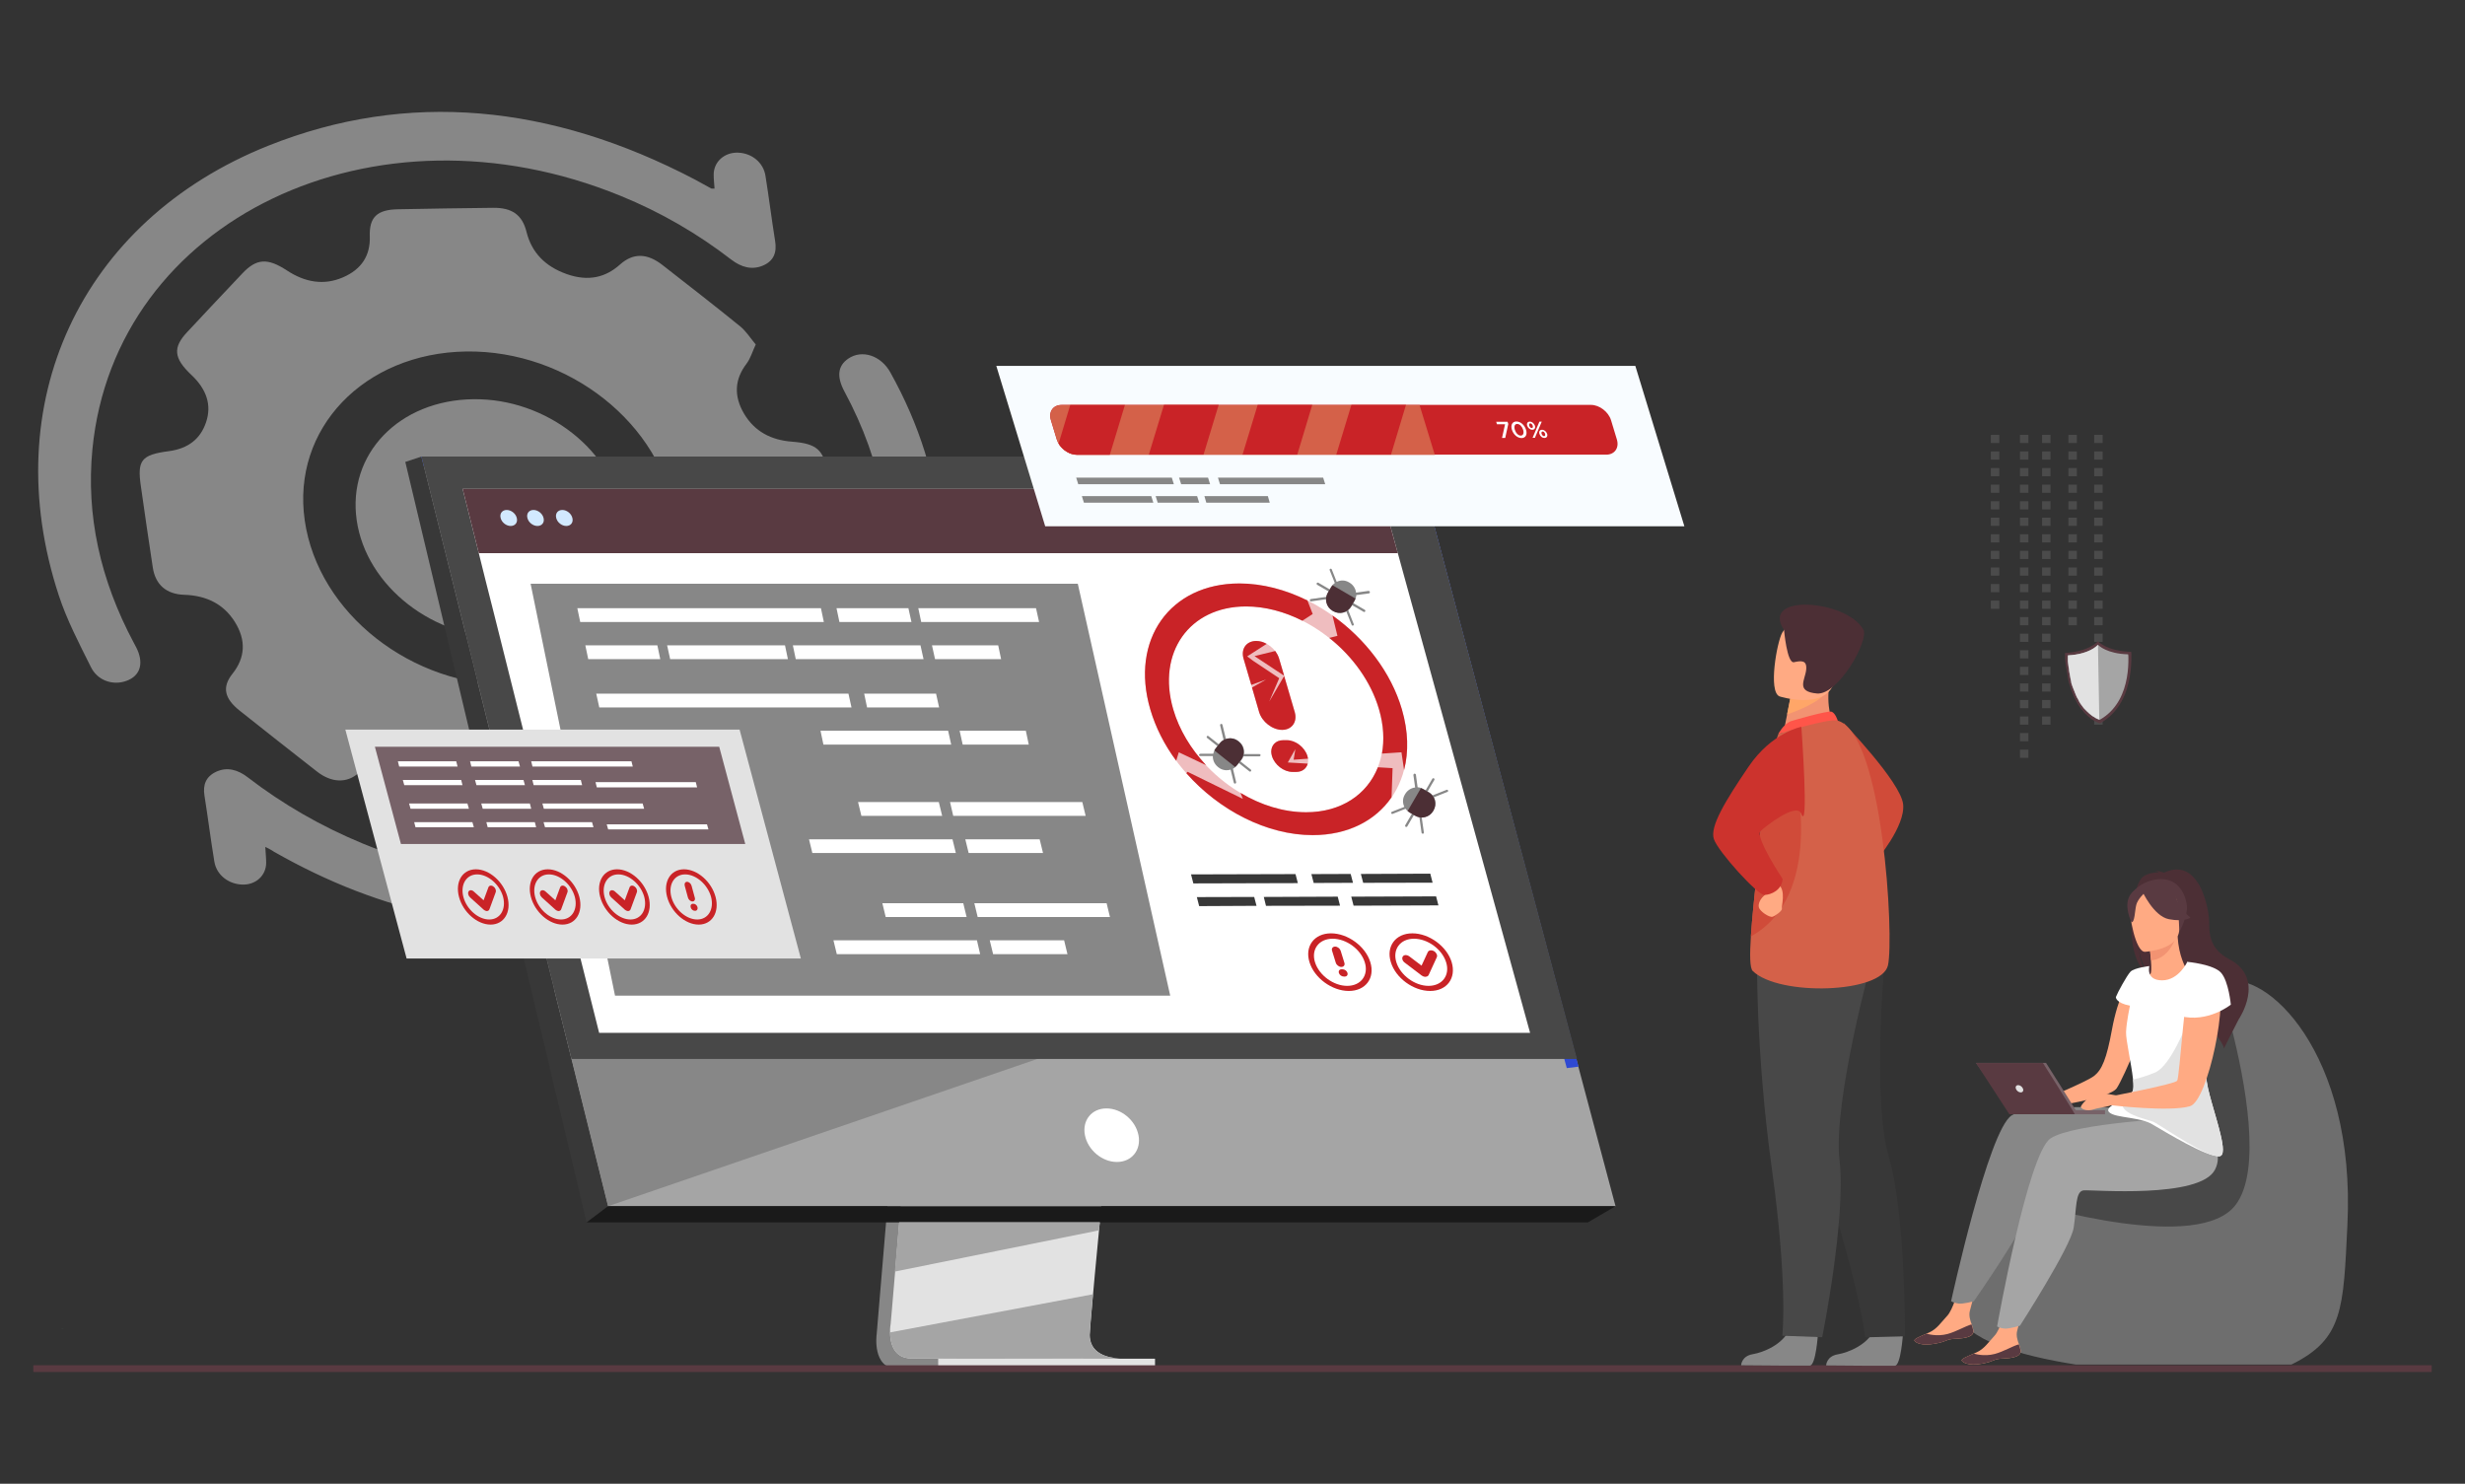 <?xml version="1.0" encoding="utf-8"?>
<!-- Generator: Adobe Illustrator 26.0.1, SVG Export Plug-In . SVG Version: 6.00 Build 0)  -->
<svg version="1.1" id="Layer_1" xmlns="http://www.w3.org/2000/svg" xmlns:xlink="http://www.w3.org/1999/xlink" x="0px" y="0px"
	 viewBox="0 0 1693.8 1019.5" style="enable-background:new 0 0 1693.8 1019.5;" xml:space="preserve">
<rect x="0" y="0" width="1693.8" height="1019.5" fill="#333333" stroke="none"/>
<style type="text/css">
	.st0{fill:#878787;}
	.st1{fill:#7EC388;}
	.st2{fill:#E2E2E2;}
	.st3{fill:#A5A5A5;}
	.st4{fill:#383838;}
	.st5{fill:#1A1A1A;}
	.st6{fill:#2E49D2;}
	.st7{fill:#484848;}
	.st8{fill:#FFFFFF;}
	.st9{fill:#593A41;}
	.st10{fill:#D2E9FF;}
	.st11{fill:#C92327;}
	.st12{opacity:0.3;}
	.st13{fill:#6E6E6E;}
	.st14{fill:#FFAA83;}
	.st15{fill:#4C2F35;}
	.st16{fill:#F29372;}
	.st17{fill:#776268;}
	.st18{fill:#F8FCFF;}
	.st19{fill:#D46149;}
	.st20{fill:#FFA668;}
	.st21{fill:#D04B39;}
	.st22{fill:#FF5549;}
	.st23{fill:#CC332D;}
	.st24{opacity:0.28;}
	.st25{opacity:0.5;}
.gear,.ddddsss{
    animation-name: ckw;
    animation-duration: 15.5s;
    /* Things added */
    animation-iteration-count: infinite;
    transform-origin: center;
    display: inline-block;
    -webkit-animation-timing-function: linear;
    transform-box: fill-box;
}
@keyframes ckw {
    0% {
        transform: rotate(0deg);
    }
    100% {
        transform: rotate(360deg);
    }
}

.ssssss,.sssgf {
animation-name: ckws;
    animation-duration: 2s;
    /* Things added */
    animation-iteration-count: infinite;
    transform-origin: center;
    display: inline-block;
    -webkit-animation-timing-function: linear;
    transform-box: fill-box;
}

@keyframes ckws {
    0% {
        transform: rotate(0deg);
    }
  50% {
        transform: rotate(-5deg);
    }
    100% {
        transform: rotate(0deg);
    }
}
.sssgfgh{
animation-name: ckwsf;
    animation-duration: 2s;
    /* Things added */
    animation-iteration-count: infinite;
    display: inline-block;
    -webkit-animation-timing-function: linear;
    transform-box: fill-box;
}

@keyframes ckwsf {
    0% {
        transform: rotate(0deg);
    }
  50% {
        transform: rotate(3deg);
    }
    100% {
        transform: rotate(0deg);
    }
}

.sssfffsf {
animation-name: ckwss;
    animation-duration: 3s;
    /* Things added */
    animation-iteration-count: infinite;
    transform-origin: center;
    display: inline-block;
    -webkit-animation-timing-function: linear;
    transform-box: fill-box;
}

@keyframes ckwss {
    0% {
           transform: translate(0px,0px);
    }
  50% {
           transform: translate(0px, -34px);
    }
    100% {
            transform: translate(0px, px);
    }
}
</style>
<g class="gear">
	<path class="st0" d="M519.3,236.7c-2.3,4.9-3.6,9.6-6.4,13.3c-8,10.5-8.9,21.9-1.6,34.3c7.2,12.1,18.4,18.1,33.1,19.2
		c17,1.3,21.7,5.8,24,21.2c2.8,18.9,5.6,37.9,8.3,56.8c1.9,13.5-3,19.2-17.5,20.5c-14.2,1.3-23.7,7.9-27.8,19.9
		c-4.2,12.2,0,23.3,10.5,33.3c11.7,11.1,12.3,18.4,2.5,28.8c-12.7,13.7-25.5,27.3-38.3,40.9c-9.4,9.9-17,10.6-29.8,1.8
		c-12.4-8.4-25.1-9.9-37.7-5.3c-13.6,5-19.5,15.2-19.5,28.8c0.1,14.7-4.6,19.3-20.7,19.6c-20.9,0.4-41.7,0.7-62.6,1
		c-14.6,0.2-21.1-4.5-24.5-17.3c-3.7-13.8-12.6-24.1-27.6-29.4c-14.8-5.1-27.1-2.4-37.3,7c-8,7.3-18.8,6.7-28.5-0.9
		c-17.8-13.9-35.5-27.8-53.2-41.9c-10.6-8.4-12.2-16.2-5-25.3c8.7-10.9,9.7-22.9,1.6-35.8c-7.7-12.2-19.5-18-34.6-18.5
		c-12.5-0.4-19.9-7-21.7-18.7c-2.9-18.6-5.5-37.3-8.2-55.9c-2.6-17.8,0.2-21.6,19.2-24.1c13.6-1.8,21.8-8.6,25.6-19.9
		c4-11.9,0.3-22.7-10.1-32.5c-12.2-11.5-12.9-18.8-2.8-29.5c12.6-13.4,25.1-26.9,37.8-40.2c9.7-10.3,17.3-10.8,30.6-2.1
		c12.6,8.3,25.5,10.4,38.5,4.8c12.8-5.5,19-15,18.5-28.4c-0.4-12.9,5-18.1,19.1-18.4c21.8-0.4,43.6-0.8,65.5-1
		c13.2-0.2,20.2,4.9,23.1,16.6c3.5,14,12.7,23.7,27.8,29c14.7,5.1,26.5,2.3,36.5-6.7c9-8,18.6-7.8,29.1,0.4
		c17.8,13.9,35.6,27.7,53.1,41.9C512.5,227.3,515.3,231.9,519.3,236.7z M209.4,357.6c9.2,63.8,73.5,114.3,144,113.2
		c69.8-1.2,119.4-53,110.5-115.6c-9.1-63.9-73.3-114.7-143.6-113.7C250.1,242.6,200.3,294.6,209.4,357.6z"/>
	<path class="st0" d="M182.3,581.9c0.2,4.3,0.6,7.7,0.6,11c-0.1,8.8-7.2,15.2-16.4,14.9c-9.6-0.3-17.7-6.7-19.2-15.7
		c-2.5-15.1-4.4-30.3-6.8-45.4c-1.2-7.5,1-13.1,8-16.4c7.5-3.5,14.8-1.5,21.6,3.7c24.3,18.7,50.8,33.9,79.4,45.7
		c160.4,66.1,336.6-13.3,358.5-161.4c7.5-50.6-1.4-100.3-27.7-149.2c-5.6-10.4-4.6-17.8,2.6-22.7c9.4-6.4,22.4-2.2,28.9,9.5
		c19.9,35.7,31.7,72.9,34.5,111.1c5.6,74.3-17.8,137.7-69.8,189.6c-40.8,40.8-92.6,66.5-155.3,75.7c-81,11.9-158.7-4.7-233-47.1
		C186.7,584.1,185,583.3,182.3,581.9z"/>
	<path class="st0" d="M491,129.6c-0.2-3.1-0.6-6.3-0.6-9.4c-0.1-9,7.4-15.7,16.9-15.3c9.4,0.4,17.3,6.8,18.7,16
		c2.4,14.9,4.2,29.7,6.6,44.6c1.3,7.8-0.8,13.8-8.4,17c-7.6,3.2-14.9,1.1-21.7-4.1c-23.2-17.9-48.5-32.6-76-43.8
		C257.3,65.3,78.9,150.7,63.5,308.7c-4.4,45.3,5.3,89.7,28.5,133.1c1.2,2.2,2.4,4.4,3.2,6.7c3.4,9.7-0.3,17.1-9.8,19.8
		c-8.7,2.5-18.5-1-22.9-9.9c-8.1-16.2-16.6-32.5-22.1-49.3c-43.2-131.5,14.5-257.3,144-309c95.5-38.1,194-28.6,293,23.2
		c3.8,2,7.5,4.2,11.3,6.2C489,129.7,489.8,129.5,491,129.6z"/>
	<path class="st0" d="M428,354.9c6.5,45.2-28.7,82.1-79.2,83.2c-50.6,1.1-97.2-35.2-103.7-80.7c-6.5-45.5,29.2-82.5,80.2-83.1
		C375.6,273.7,421.6,309.8,428,354.9z"/>
</g>
<path class="st1" d="M44,912.7c-0.5,0.2-1.2,0.3-2.1,0.5C42.6,913,43.3,912.8,44,912.7z"/>
<g>
	<path class="st0" d="M635.2,526.2l-32.8,390.5c0,0-3.4,23.7,14.2,23.7c29,0.1,144.1,0,144.1,0s-21.8-4.9-21.5-16
		c0.3-13.1,38.4-401.9,38.4-401.9L635.2,526.2z"/>
	<path class="st2" d="M770,933.4c-5.7,0-115.7,0.4-143.9,0c-12.3-0.2-14.4-10.9-14.5-17.9c-0.1-3.3,0.4-5.8,0.4-5.8l0.9-10.2
		l2.2-25.9l1.9-22.9l2.5-29.4l2.1-24.8l23.3-277.5l142.3-3.7c0,0-16,162.7-27.4,281.2c-1.3,13.2-2.5,25.9-3.6,37.7
		c-0.4,3.8-0.7,7.5-1,11c-1.1,11.2-2,21.5-2.9,30.6c-0.4,4.8-0.8,9.2-1.2,13.3c-1.4,16-2.3,26.2-2.3,28.1c0,1.1,0.1,2.2,0.3,3.2
		C751.3,933,767.8,933.4,770,933.4z"/>
	<polygon class="st3" points="289.6,313.7 369.6,635.1 380.6,679.1 417.8,828.8 1110.1,828.8 972.8,313.7 	"/>
	<polygon class="st4" points="289.6,313.7 278.5,317.4 403.1,839.9 417.8,828.8 	"/>
	<polygon class="st5" points="403.1,839.9 1091.1,839.9 1110.1,828.8 417.8,828.8 	"/>
	
		<rect x="644.7" y="933.5" transform="matrix(-1 -1.224647e-16 1.224647e-16 -1 1438.364 1874.17)" class="st2" width="149" height="7.1"/>
	<polygon class="st6" points="1076.6,733.9 964.2,320.5 291.3,320.5 289.6,313.7 972.8,313.7 1084.7,732.9 	"/>
	<polygon class="st3" points="755.8,839.9 755,845.4 614.9,873.7 616.9,850.8 617.8,839.9 	"/>
	<path class="st3" d="M770,933.4c-5.7,0-115.7,0.4-143.9,0c-12.3-0.2-14.4-10.9-14.5-17.9L751,889.3c-1.4,16-2.3,26.2-2.3,28.1
		c0,1.1,0.1,2.2,0.3,3.2C751.3,933,767.8,933.4,770,933.4z"/>
	<polygon class="st0" points="721.9,724.5 417.8,828.8 380.6,679.1 	"/>
	<polygon class="st7" points="289.6,313.7 972.8,313.7 1083.6,727.6 392.7,727.6 	"/>
</g>
<path class="st8" d="M782.3,780c-2-10.2-11.8-18.4-22-18.4c-10.2,0-16.8,8.2-14.8,18.4c2,10.2,11.8,18.4,22,18.4
	C777.7,798.4,784.3,790.1,782.3,780z"/>
<polygon class="st8" points="1051.4,709.7 411.7,709.7 339.3,421.1 333.7,399 329,380.1 317.9,335.9 948.3,335.9 960.5,380.1 
	965.7,399 971.8,421.1 "/>
<polygon class="st9" points="960.5,380.1 329,380.1 317.9,335.9 948.3,335.9 "/>
<g>
	<path class="st10" d="M344,355.9c-0.8-3.1,1.1-5.5,4.2-5.5c3.1,0,6.2,2.5,6.9,5.5c0.8,3.1-1.1,5.5-4.2,5.5
		C347.8,361.4,344.7,358.9,344,355.9z"/>
	<path class="st10" d="M362.4,355.9c-0.8-3.1,1.1-5.5,4.2-5.5s6.2,2.5,6.9,5.5c0.8,3.1-1.1,5.5-4.2,5.5
		C366.2,361.4,363.1,358.9,362.4,355.9z"/>
	<path class="st10" d="M382.2,355.9c-0.8-3.1,1.1-5.5,4.2-5.5c3.1,0,6.2,2.5,6.9,5.5c0.8,3.1-1.1,5.5-4.2,5.5
		C386,361.4,382.9,358.9,382.2,355.9z"/>
</g>
<polygon class="st0" points="804.1,684.1 422.6,684.1 364.6,401.1 740.6,401.1 "/>
<g>
	<polygon class="st8" points="647.4,560.6 591.9,560.6 589.6,551.1 645.1,551.1 	"/>
	<polygon class="st8" points="746,560.6 655,560.6 652.8,551.1 743.7,551.1 	"/>
	<polygon class="st8" points="656.8,586.1 558.2,586.1 555.9,576.7 654.5,576.7 	"/>
	<polygon class="st8" points="716.7,586.1 665.6,586.1 663.3,576.7 714.4,576.7 	"/>
	<polygon class="st8" points="664.2,630.1 608.6,630.1 606.3,620.6 661.9,620.6 	"/>
	<polygon class="st8" points="762.7,630.1 671.8,630.1 669.5,620.6 760.4,620.6 	"/>
	<polygon class="st8" points="673.5,655.6 575,655.6 572.7,646.1 671.3,646.1 	"/>
	<polygon class="st8" points="733.5,655.6 682.4,655.6 680.1,646.1 731.2,646.1 	"/>
</g>
<g>
	<polygon class="st8" points="566.1,427.4 398.7,427.4 396.7,417.9 564.1,417.9 	"/>
	<polygon class="st8" points="626.3,427.4 576.8,427.4 574.8,417.9 624.2,417.9 	"/>
	<polygon class="st8" points="714,427.4 633,427.4 631,417.9 711.9,417.9 	"/>
	<polygon class="st8" points="453.7,452.9 404.2,452.9 402.2,443.4 451.7,443.4 	"/>
	<polygon class="st8" points="634.6,452.9 546.8,452.9 544.8,443.4 632.5,443.4 	"/>
	<polygon class="st8" points="541.4,452.9 460.5,452.9 458.4,443.4 539.4,443.4 	"/>
	<polygon class="st8" points="687.9,452.9 642.5,452.9 640.4,443.4 685.9,443.4 	"/>
	<polygon class="st8" points="585.1,486.1 411.8,486.1 409.7,476.6 583,476.6 	"/>
	<polygon class="st8" points="645.3,486.1 595.8,486.1 593.8,476.6 643.2,476.6 	"/>
	<polygon class="st8" points="653.6,511.6 565.8,511.6 563.8,502.1 651.5,502.1 	"/>
	<polygon class="st8" points="706.9,511.6 661.5,511.6 659.4,502.1 704.9,502.1 	"/>
</g>
<g>
	<g>
		<g>
			<g>
				<path class="st11" d="M982.7,680.9c-11.5,0-23.7-8.9-27-19.8c-3.4-10.9,3.3-19.8,14.8-19.8c11.5,0,23.7,8.9,27,19.8
					C1000.8,672.1,994.2,680.9,982.7,680.9z M971.6,645c-9.4,0-14.9,7.3-12.1,16.2c2.8,8.9,12.7,16.2,22.1,16.2
					c9.4,0,14.9-7.3,12.1-16.2C990.9,652.2,981,645,971.6,645z"/>
			</g>
			<g>
				<path class="st11" d="M979.2,671.2c-0.8-0.1-1.6-0.4-2.3-0.9l-11.7-8.9c-1.6-1.2-2.1-3.1-1.2-4.3c0.9-1.2,2.9-1.1,4.5,0.1
					l8.3,6.3l4.3-9.3c0.6-1.3,2.5-1.6,4.2-0.7c1.7,1,2.6,2.9,2,4.2l-5.6,12.2c-0.3,0.7-1.1,1.2-2,1.2
					C979.5,671.2,979.4,671.2,979.2,671.2z"/>
			</g>
		</g>
		<g>
			<g>
				<path class="st11" d="M926.8,680.9c-11.5,0-23.7-8.9-27-19.8c-3.4-10.9,3.3-19.8,14.8-19.8c11.5,0,23.7,8.9,27,19.8
					C945,672.1,938.3,680.9,926.8,680.9z M915.7,645c-9.4,0-14.9,7.3-12.1,16.2c2.8,8.9,12.7,16.2,22.1,16.2
					c9.4,0,14.9-7.3,12.1-16.2C935,652.2,925.1,645,915.7,645z"/>
			</g>
			<g>
				<path class="st11" d="M921.7,664.4L921.7,664.4c-1.6,0-3.3-1.3-3.8-2.8l-2.6-8.4c-0.5-1.5,0.5-2.8,2.1-2.8l0,0
					c1.6,0,3.3,1.3,3.8,2.8l2.6,8.4C924.3,663.1,923.3,664.4,921.7,664.4z"/>
				<path class="st11" d="M924,671h-0.6c-1.5,0-3-1.1-3.4-2.5l0,0c-0.4-1.4,0.4-2.5,1.9-2.5h0.6c1.5,0,3,1.1,3.4,2.5l0,0
					C926.3,669.9,925.5,671,924,671z"/>
			</g>
		</g>
	</g>
</g>
<g class="st12">
	<g>
		<g>
			<path class="st11 ddddsss" d="M902.1,573.9c-47.7,0-97.8-38.8-111.7-86.5c-13.9-47.7,13.5-86.5,61.2-86.5c47.7,0,97.8,38.8,111.7,86.5
				C977.2,535.1,949.8,573.9,902.1,573.9z M856.2,416.7c-39,0-61.4,31.7-50.1,70.7c11.4,39,52.4,70.7,91.3,70.7
				c39,0,61.4-31.7,50.1-70.7C936.1,448.4,895.2,416.7,856.2,416.7z"/>
		</g>
		<g>
			<path class="st11" d="M881,501.5L881,501.5c-6.7,0-13.8-5.5-15.8-12.2l-10.7-36.7c-2-6.7,1.9-12.2,8.7-12.2l0,0
				c6.7,0,13.8,5.5,15.8,12.2l10.7,36.7C891.6,496,887.7,501.5,881,501.5z"/>
			<path class="st11" d="M890.7,530.4h-2.6c-6,0-12.3-4.9-14.1-10.9l0,0c-1.7-6,1.7-10.9,7.7-10.9h2.6c6,0,12.3,4.9,14.1,10.9l0,0
				C900.2,525.4,896.7,530.4,890.7,530.4z"/>
		</g>
	</g>
</g>
<g>
	<g>
		<g>
			<path class="st11 ddddsss" d="M898.4,412.6c-14.9-7.4-31-11.7-46.8-11.7c-47.7,0-75.2,38.8-61.2,86.5c3.7,12.6,9.8,24.5,17.8,35.3
				l1.8-5.8l18.8,8.9c-10.4-11.1-18.5-24.3-22.6-38.4c-11.4-39,11.1-70.7,50-70.7c13.1,0,26.4,3.6,38.7,9.8l7.1-4.6L898.4,412.6z
				 M963.3,487.4c-7.5-25.6-25.4-48.6-47.7-64.5l3.4,14l-5.6,1.4c16,12.7,28.7,30.1,34.2,49.1c3.2,10.9,3.7,21.2,2,30.4l13.4-0.9
				l1.8,12.2C968,516.7,967.7,502.5,963.3,487.4z M897.5,558.1c-15.4,0-31.1-4.9-45.1-13.3l1.6,4.1L816,530.3l-0.8,1
				c22.5,25.4,55.2,42.5,86.8,42.5c24.2,0,43.2-10,54.2-26l0.7-20l-10.1-0.6C939.4,545.9,921.6,558.1,897.5,558.1z"/>
		</g>
		<g>
			<path class="st11" d="M878.9,452.5l3.5,11.8l-20.4-13.5l14.3-3.5C877.4,448.9,878.4,450.7,878.9,452.5z"/>
			<path class="st11" d="M881,501.5c-6.7,0-13.8-5.5-15.8-12.2l-4.9-16.9l9.7-5.5l-10.2,3.7l-5.3-18c-2-6.7,1.9-12.2,8.7-12.2
				c2.5,0,4.9,0.7,7.2,2l-13.4,8.6l4,3l18,12l-6.9,16.1l10.3-17.6l7.3,24.9C891.6,496,887.7,501.5,881,501.5z"/>
			<path class="st11" d="M884.9,523.9l13.7,0.8c-0.9,3.4-3.8,5.7-7.9,5.7h-2.6c-6,0-12.3-4.9-14.1-10.9c-0.3-1-0.5-2.1-0.5-3
				c0-4.5,3.2-7.9,8.2-7.9h2.6c6,0,12.3,4.9,14.1,10.9c0.2,0.6,0.3,1.2,0.4,1.8l-9.9,0.7l1.2-7.3L884.9,523.9z"/>
		</g>
	</g>
</g>
<g>
	<polygon class="st4" points="891.8,606.8 820,607 818.4,600.8 890.2,600.6 	"/>
	<polygon class="st4" points="929.7,606.6 902.7,606.7 901.1,600.6 928.1,600.5 	"/>
	<polygon class="st4" points="984.4,606.5 936.7,606.6 935.1,600.5 982.8,600.3 	"/>
	<polygon class="st4" points="863.4,622.4 824,622.6 822.4,616.4 861.8,616.3 	"/>
	<polygon class="st4" points="920.8,622.3 869.9,622.4 868.4,616.3 919.2,616.1 	"/>
	<polygon class="st4" points="988.4,622.1 930.1,622.3 928.5,616.1 986.8,615.9 	"/>
</g>
<path class="st9" d="M1670.8,942.7H23c-0.1,0-0.1-0.1-0.1-0.1v-4.4c0-0.1,0.1-0.1,0.1-0.1h1647.8c0.1,0,0.1,0.1,0.1,0.1v4.4
	C1670.9,942.7,1670.9,942.7,1670.8,942.7z"/>
<path class="st13" d="M1345.5,902.1c4.9,18.4,41.2,29.2,80.9,35.5h148.1c35.7-17.5,35.7-38.3,38.5-95.9
	c5.9-118.9-56.6-176.3-84.5-166.8c-1.2,0.4-2.3,0.8-3.5,1.3c-8.1,3.3-17.2,9-26,22.7c0,0-27.7,46.2-50.5,73.8
	c-7.3,8.9-14.2,15.8-19.4,18.7c-0.1,0-0.1,0.1-0.2,0.1c-0.3,0.1-0.5,0.3-0.8,0.4c-12.1,5.5-29.1,17.1-44.7,31.8c0,0,0,0,0,0
	C1359.2,846.2,1338.6,876.2,1345.5,902.1z"/>
<path class="st7" d="M1383.3,823.5c20.8,6.4,127.7,37.2,152.8,4.5c18.2-23.7,6.9-84.4-3.2-123.7c-4.1-16.1-24.7-19.8-33.7-5.9
	c-0.1,0.1-0.2,0.3-0.3,0.4c0,0-27.7,46.2-50.5,73.8c-6.6,8.7-13.1,15.4-19.4,18.7c-0.1,0-0.1,0.1-0.2,0.1c-0.3,0.1-0.5,0.3-0.8,0.4
	C1415.9,797.3,1398.9,808.9,1383.3,823.5z"/>
<path class="st14" d="M1462.8,673.5c0,0-7.4,11-11.6,34c-3.7,20.2-6.9,27.6-12.3,31.8c-5.3,4.1-35.1,16.4-35.1,16.4l2.2,5.2
	c0,0,43.6-5.9,48.5-13.2c4.9-7.3,23.6-50.4,22.1-60.3C1475.2,677.4,1462.8,673.5,1462.8,673.5z"/>
<g>
	<g>
		<path class="st14" d="M1356,914.3c0.4,4.3-5.5,5.3-12.4,5.6c-6.9,0.3-4.8,1.7-14.2,3.4c-9.4,1.7-13.2-0.9-13.9-2.1
			c-0.6-1.1,3.8-2.9,8.4-4.9c0.6-0.2,1.2-0.5,1.8-0.8c5.2-2.3,8.2-7,12.3-11.4c3.9-4.1,7.5-17.4,7.5-17.4l12.8-2.7
			c0,0-3.6,11.9-4.8,17c-0.7,3,0.3,6.3,1.3,8.9C1355.3,911.3,1355.8,912.8,1356,914.3z"/>
		<path class="st9" d="M1343.6,919.9c-6.9,0.3-4.8,1.7-14.2,3.4c-9.4,1.7-13.2-0.9-13.9-2.1c-0.6-1.1,3.8-2.9,8.4-4.9l0.1,0.1
			c0,0,6.6,2.2,14.2,0.2c6.2-1.7,12.2-5.4,16.5-6.6c0.5,1.4,1,2.8,1.2,4.3C1356.4,918.5,1350.4,919.6,1343.6,919.9z"/>
	</g>
	<path class="st0" d="M1483.2,762.7c0,0-84.9-6.4-100.9,3.7c-16,10.1-41.6,127.6-41.6,127.6s1.6,1.3,5.1,1.7
		c3.3,0.4,10.5-1.6,10.5-1.6s36.8-52.6,39.4-65.8c2.6-13.2,2-25.1,7.9-25.4c5.9-0.3,79.6,9,90.7-10.7c11.1-19.6,1.9-39.1,1.9-39.1
		L1483.2,762.7z"/>
</g>
<g>
	<g>
		<path class="st14" d="M1388.5,927.9c0.4,4.3-5.5,5.3-12.4,5.6c-6.9,0.3-4.8,1.7-14.2,3.5c-9.4,1.7-13.2-0.9-13.9-2.1
			c-0.6-1.1,3.8-2.9,8.4-4.9c0.6-0.2,1.2-0.5,1.8-0.8c5.2-2.3,8.2-7,12.3-11.4c3.9-4.1,7.5-17.4,7.5-17.4l12.8-2.7
			c0,0-3.6,11.9-4.8,17c-0.7,3,0.3,6.3,1.3,8.9C1387.8,925,1388.3,926.4,1388.5,927.9z"/>
		<path class="st9" d="M1376.1,933.5c-6.9,0.3-4.8,1.7-14.2,3.5c-9.4,1.7-13.2-0.9-13.9-2.1c-0.6-1.1,3.8-2.9,8.4-4.9l0.1,0.1
			c0,0,6.6,2.2,14.2,0.2c6.2-1.7,12.2-5.4,16.5-6.6c0.5,1.4,1,2.8,1.2,4.3C1388.9,932.2,1382.9,933.2,1376.1,933.5z"/>
	</g>
	<path class="st3" d="M1499.9,768c0,0-75.4,3.6-91,14.3c-15.6,10.7-36.6,129.1-36.6,129.1s1.6,1.2,5.2,1.5c3.3,0.2,10.5-2,10.5-2
		s34.8-54,36.9-67.3c2.1-13.3,1-25.1,6.9-25.7c5.9-0.5,79.9,5.9,90.2-14.2C1532.2,783.6,1499.9,768,1499.9,768z"/>
</g>
<path class="st14" d="M1503,660.9c0,0-7-0.7-14,0c-4.8,0.5-9.5,1.9-12.2,3.1c-6.6,2.8-6,14.6,8,12.4
	C1498.7,674.2,1504,664.4,1503,660.9z"/>
<g>
	<path class="st15" d="M1474,667.5c-1.5-2.6-3.2-7.2-4.5-15.5c0.2,0.8,2.3,11.3,6.8,17.1c17.5,9.9,52,44.4,51.8,51.4
		c0,0,10-19.9,10.2-20.1c0,0,19.1-27.9-6.6-41.4c-13.1-6.9-13.7-16.8-13.7-25.4c0-8.6-6.5-45.4-31-34c0,0-4.2-1.5-5.9-1.1
		c0,0,1.5,0.2,2.3,0.9c-2.9,0-7.1,0.5-10.4,2.7C1464.1,607.8,1459,655.4,1474,667.5z"/>
	<path class="st14" d="M1477.4,669.5c-0.1,0-2,10.1,7.1,9.7c6-0.3,18.9-7.5,17.8-12.7c-0.5-2.4-5.1-8.8-6-23.2l-1.1,0.3l-18.4,4.9
		c0,0,0.8,5.8,1.2,11.3C1478.4,664.5,1478.4,668.9,1477.4,669.5z"/>
	<path class="st16" d="M1476.9,648.6c0,0,0.8,5.8,1.2,11.3c10.4-1,15.3-10.8,17.2-16.3L1476.9,648.6z"/>
	<path class="st9" d="M1497,641.5c0,0,4.9-9,5.7-16.4c0.6-5.3-3.4-24.6-22.8-20.5c0,0-5.7,0.9-10.8,4.9c-4.1,3.2-9.8,9.8-1.8,26.3
		l2.2,5.6L1497,641.5z"/>
	<path class="st14" d="M1473.8,654c0,0,24.7-1.2,23.6-16.6c-1-15.3,1.5-25.8-14.3-25.7c-15.8,0.1-18.5,6.2-19.4,11.4
		C1462.8,628.3,1467.3,653.9,1473.8,654z"/>
	<path class="st9" d="M1471.9,612.1c0,0,7.9,17.5,18.5,19.5c10.5,2,14.8-1.1,14.8-1.1s-8.4-5.8-10.7-16.7
		C1494.4,613.9,1476.4,603.2,1471.9,612.1z"/>
	<path class="st9" d="M1473.6,613.5c0,0-4.8,4.4-5.7,8.3c-1,4-1,12.1-3.3,11.9c0,0-5.9-11.9-0.6-19.2
		C1469.5,606.8,1473.6,613.5,1473.6,613.5z"/>
</g>
<path class="st8" d="M1449.1,764c2,2.4,8.2,3.1,14.9,4.2c5.2,0.9,10.7,1.9,14.7,4.2c8.9,5.2,37.9,22.9,46.4,22
	c3.3-0.3,2.7-6.6,0.7-15c-3.1-13.2-9.7-31.5-9.7-39.5c0-4.4-1.4-14.6-3.4-26.4c-0.2-0.9-0.3-1.9-0.5-2.9
	c-3.8-22.9-9.1-49.9-9.1-49.9s-5.9,12.9-17.4,12.9c-11.5,0-8.8-9.8-8.8-9.8s-10.5,1.2-13,3.9c-2.5,2.7-8.8,14.2-10,17.4
	c0,0-0.3,4,9.7,5.9c0,0-2.4,10.9-2.7,18.1c-0.2,5.4,3.7,22.1,4.8,32.6c0.4,3.7,0.4,6.6-0.2,7.9c-0.8,1.7-3.3,3.4-6.1,5
	C1453.7,758,1446.7,761.2,1449.1,764z"/>
<path class="st2" d="M1459.3,754.8c-6.4,10.9,17.3,14.1,21.2,16.4c8.9,5.2,36.1,24.1,44.6,23.3c3.3-0.3,2.7-6.6,0.7-15
	c-3.1-13.2-9.7-31.5-9.7-39.5c0-4.4-1.4-14.6-3.4-26.4l-10.2-9.8c0,0-11,28.4-21.4,33c-5.5,2.4-11.2,4-15.4,5
	c0.4,3.7,0.4,6.6-0.2,7.9C1464.6,751.4,1462.1,753.1,1459.3,754.8z"/>
<g>
	
		<rect x="1422.7" y="762.8" transform="matrix(-1 -1.224647e-16 1.224647e-16 -1 2869.128 1528.43)" class="st17" width="23.8" height="2.8"/>
	<path class="st17" d="M1427.7,765.2c-0.2-0.9-21.8-34.9-21.8-34.9h-48.1l24.1,33.9L1427.7,765.2z"/>
	<path class="st9" d="M1425.7,765.6c-0.2-0.9-21.9-35.2-21.9-35.2h-46l22.9,35.2H1425.7z"/>
	<path class="st2" d="M1385.2,748.1c0.5,1.4,2,2.5,3.3,2.5c1.4,0,2.1-1.1,1.6-2.5c-0.5-1.4-2-2.5-3.3-2.5
		C1385.4,745.6,1384.7,746.7,1385.2,748.1z"/>
</g>
<g class="sssgf">
	<path class="st14" d="M1506.2,669.4c0,0,8.8-5.3,17.2,4.8c8.5,10.1-6,82.2-18.6,85.9c-13.9,4.1-54.2-0.7-54.2-0.7l0.8-6.3
		c0,0,42.9-8.2,44.6-10.5C1497.8,740.4,1501.7,670.6,1506.2,669.4z"/>
	<path class="st14" d="M1454.9,752.8c0,0-14-2.7-15.5-2c-1.6,0.7-10.4,8.6-9.5,10.1s4.5,2.7,8.6,1.4c4.1-1.4,12.8-2,14.4-4.1
		C1454.5,756.2,1454.9,752.8,1454.9,752.8z"/>
</g>
<g>
	<polygon class="st18" points="1157.4,361.6 718.2,361.6 684.6,251.4 1123.7,251.4 	"/>
	<g>
		<path class="st11" d="M1107,288.7l4,13.2c1.8,5.8-1.5,10.5-7.3,10.5H739.9c-5.8,0-12-4.7-13.8-10.5l-4-13.2
			c-1.8-5.8,1.5-10.5,7.3-10.5h363.8C1099,278.2,1105.2,282.9,1107,288.7z"/>
		<g>
			<path class="st8" d="M1034.2,291.5h-5.6l-0.5-1.7h7.8l0.5,1.5l-2.1,9.6h-2.2L1034.2,291.5z"/>
			<path class="st8" d="M1038.9,295.3c-1-3.2,0.2-5.7,3.1-5.7c2.9,0,5.6,2.5,6.6,5.7c1,3.2-0.2,5.7-3.1,5.7
				C1042.6,301,1039.9,298.5,1038.9,295.3z M1046.6,295.3c-0.7-2.2-2.3-4-4.1-4c-1.7,0-2.3,1.7-1.6,4c0.7,2.2,2.3,4,4.1,4
				C1046.7,299.3,1047.3,297.5,1046.6,295.3z"/>
			<path class="st8" d="M1049.4,292.5c-0.5-1.5,0.2-2.8,1.8-2.8c1.6,0,3,1.3,3.5,2.8c0.5,1.5-0.2,2.8-1.8,2.8
				C1051.3,295.3,1049.9,294,1049.4,292.5z M1057.8,289.7h1.6l-4.7,11.1h-1.6L1057.8,289.7z M1053.2,292.5c-0.3-0.9-1-1.6-1.7-1.6
				c-0.7,0-1,0.7-0.7,1.6c0.3,0.9,1,1.6,1.7,1.6C1053.3,294.1,1053.5,293.3,1053.2,292.5z M1057.8,298.1c-0.5-1.5,0.2-2.8,1.8-2.8
				c1.6,0,3,1.3,3.5,2.8c0.5,1.5-0.2,2.8-1.8,2.8C1059.7,301,1058.3,299.7,1057.8,298.1z M1061.7,298.1c-0.3-0.9-1-1.6-1.7-1.6
				c-0.7,0-1,0.7-0.7,1.6c0.3,0.9,1,1.6,1.7,1.6C1061.7,299.7,1061.9,299,1061.7,298.1z"/>
		</g>
		<g>
			<path class="st19" d="M975.4,278.2l10.5,34.3h-246c-4.8,0-9.9-3.3-12.5-7.7c-0.5-0.9-0.9-1.8-1.2-2.8l-4-13.2
				c-1.8-5.8,1.5-10.5,7.3-10.5H975.4z"/>
			<path class="st11" d="M773,278.2l-10.4,34.3h-22.7c-4.8,0-9.9-3.3-12.5-7.7l8-26.5H773z"/>
			<polygon class="st11" points="837.4,278.2 827,312.4 789.4,312.4 799.8,278.2 			"/>
			<polygon class="st11" points="901.7,278.2 891.4,312.4 853.8,312.4 864.2,278.2 			"/>
			<polygon class="st11" points="966.1,278.2 955.8,312.4 918.2,312.4 928.6,278.2 			"/>
		</g>
	</g>
	<g>
		<polygon class="st0" points="806.6,332.7 740.9,332.7 739.5,328.2 805.2,328.2 		"/>
		<polygon class="st0" points="792.5,345.4 744.8,345.4 743.4,340.9 791.1,340.9 		"/>
		<polygon class="st0" points="824,345.4 795.5,345.4 794.1,340.9 822.6,340.9 		"/>
		<polygon class="st0" points="872.5,345.4 828.9,345.4 827.6,340.9 871.2,340.9 		"/>
		<polygon class="st0" points="831.5,332.7 811.6,332.7 810.2,328.2 830.1,328.2 		"/>
		<polygon class="st0" points="910.6,332.7 838.3,332.7 836.9,328.2 909.2,328.2 		"/>
	</g>
</g>
<g>
	<polygon class="st2" points="550.3,658.6 279.4,658.6 237.3,501.3 508.2,501.3 	"/>
	<polygon class="st17" points="512.1,579.9 275.5,579.9 257.6,513.1 494.2,513.1 	"/>
	<g>
		<polygon class="st8" points="314.4,526.7 274.3,526.7 273.4,523.1 313.5,523.1 		"/>
		<polygon class="st8" points="357.3,526.7 323.9,526.7 323,523.1 356.3,523.1 		"/>
		<polygon class="st8" points="434.8,526.7 365.9,526.7 365,523.1 433.9,523.1 		"/>
		<polygon class="st8" points="317.8,539.5 277.8,539.5 276.8,535.9 316.9,535.9 		"/>
		<polygon class="st8" points="360.7,539.5 327.4,539.5 326.4,535.9 359.7,535.9 		"/>
		<polygon class="st8" points="400,539.5 366.7,539.5 365.8,535.9 399.1,535.9 		"/>
		<polygon class="st8" points="479,541 410.1,541 409.2,537.4 478.1,537.4 		"/>
	</g>
	<g>
		<polygon class="st8" points="322.2,555.7 282.1,555.7 281.1,552.1 321.2,552.1 		"/>
		<polygon class="st8" points="365,555.7 331.7,555.7 330.7,552.1 364.1,552.1 		"/>
		<polygon class="st8" points="442.6,555.7 373.7,555.7 372.7,552.1 441.6,552.1 		"/>
		<polygon class="st8" points="325.6,568.4 285.5,568.4 284.6,564.9 324.6,564.9 		"/>
		<polygon class="st8" points="368.4,568.4 335.1,568.4 334.2,564.9 367.5,564.9 		"/>
		<polygon class="st8" points="407.8,568.4 374.5,568.4 373.5,564.9 406.8,564.9 		"/>
		<polygon class="st8" points="486.8,569.9 417.9,569.9 416.9,566.4 485.8,566.4 		"/>
	</g>
	<g>
		<g>
			<g>
				<g>
					<path class="st11" d="M434.1,635.3c-9.2,0-18.9-8.5-21.7-19c-2.8-10.5,2.4-19,11.6-19c9.2,0,18.9,8.5,21.7,19
						S443.3,635.3,434.1,635.3z M424.9,600.8c-7.5,0-11.7,7-9.5,15.5c2.3,8.6,10.3,15.5,17.8,15.5c7.5,0,11.7-7,9.5-15.5
						C440.4,607.8,432.4,600.8,424.9,600.8z"/>
				</g>
				<g>
					<path class="st11" d="M431.3,626c-0.6-0.1-1.3-0.4-1.9-0.9l-9.4-8.5c-1.3-1.2-1.7-3-1-4.1c0.7-1.1,2.3-1.1,3.6,0.1l6.7,6
						l3.3-8.9c0.5-1.3,2-1.6,3.4-0.6c1.4,0.9,2.1,2.7,1.6,4l-4.3,11.7c-0.3,0.7-0.8,1.1-1.6,1.2C431.5,626,431.4,626,431.3,626z"/>
				</g>
			</g>
			<g>
				<g>
					<path class="st11" d="M386.5,635.3c-9.2,0-18.9-8.5-21.7-19c-2.8-10.5,2.4-19,11.6-19c9.2,0,18.9,8.5,21.7,19
						C400.8,626.8,395.7,635.3,386.5,635.3z M377.2,600.8c-7.5,0-11.7,7-9.5,15.5c2.3,8.6,10.3,15.5,17.8,15.5
						c7.5,0,11.7-7,9.5-15.5C392.7,607.8,384.7,600.8,377.2,600.8z"/>
				</g>
				<g>
					<path class="st11" d="M383.6,626c-0.6-0.1-1.3-0.4-1.9-0.9l-9.4-8.5c-1.3-1.2-1.7-3-1-4.1c0.7-1.1,2.3-1.1,3.6,0.1l6.7,6
						l3.3-8.9c0.5-1.3,2-1.6,3.4-0.6c1.4,0.9,2.1,2.7,1.6,4l-4.3,11.7c-0.3,0.7-0.8,1.1-1.6,1.2C383.9,626,383.8,626,383.6,626z"/>
				</g>
			</g>
			<g>
				<g>
					<path class="st11" d="M337.1,635.3c-9.2,0-18.9-8.5-21.7-19c-2.8-10.5,2.4-19,11.6-19c9.2,0,18.9,8.5,21.7,19
						S346.3,635.3,337.1,635.3z M327.9,600.8c-7.5,0-11.7,7-9.5,15.5c2.3,8.6,10.3,15.5,17.8,15.5s11.7-7,9.5-15.5
						C343.4,607.8,335.4,600.8,327.9,600.8z"/>
				</g>
				<g>
					<path class="st11" d="M334.3,626c-0.6-0.1-1.3-0.4-1.9-0.9l-9.4-8.5c-1.3-1.2-1.7-3-1-4.1c0.7-1.1,2.3-1.1,3.6,0.1l6.7,6
						l3.3-8.9c0.5-1.3,2-1.6,3.4-0.6c1.4,0.9,2.1,2.7,1.6,4l-4.3,11.7c-0.3,0.7-0.8,1.1-1.6,1.2C334.5,626,334.4,626,334.3,626z"/>
				</g>
			</g>
			<g>
				<g>
					<path class="st11" d="M480.1,635.3c-9.2,0-18.9-8.5-21.7-19c-2.8-10.5,2.4-19,11.6-19c9.2,0,18.9,8.5,21.7,19
						C494.5,626.8,489.3,635.3,480.1,635.3z M470.8,600.8c-7.5,0-11.7,7-9.5,15.5c2.3,8.6,10.3,15.5,17.8,15.5s11.7-7,9.5-15.5
						C486.3,607.8,478.3,600.8,470.8,600.8z"/>
				</g>
				<g>
					<path class="st11" d="M475.8,619.4L475.8,619.4c-1.3,0-2.7-1.2-3.1-2.7l-2.2-8.1c-0.4-1.5,0.3-2.7,1.6-2.7l0,0
						c1.3,0,2.7,1.2,3.1,2.7l2.2,8.1C477.9,618.2,477.1,619.4,475.8,619.4z"/>
					<path class="st11" d="M477.8,625.8h-0.5c-1.2,0-2.4-1.1-2.7-2.4l0,0c-0.4-1.3,0.3-2.4,1.5-2.4h0.5c1.2,0,2.4,1.1,2.7,2.4l0,0
						C479.6,624.7,478.9,625.8,477.8,625.8z"/>
				</g>
			</g>
		</g>
	</g>
</g>
<g>
	<g class="ssssss">
		<path class="st16" d="M1260.7,500.5l-14.6,9.5l-21.1-4c0.3-1.7,1.7-8.8,3-15.1c0.1-0.4,0.2-0.8,0.2-1.1c1.1-5.4,2-10.1,2-10.1
			l19.7-8.6l7.3-3.2c0,0.1-0.6,6-0.7,6.9C1255.3,490,1260.7,500.5,1260.7,500.5z"/>
		<path class="st20" d="M1255.2,475c-4.3,7.3-20.5,13.6-27.2,15.9c0.1-0.4,0.2-0.8,0.2-1.1c1.1-5.4,2-10.1,2-10.1l19.7-8.6
			C1254.3,471,1257,471.9,1255.2,475z"/>
		<path class="st14" d="M1222.8,478.5c0,0,31.7,10,37.6-9.9c5.9-19.8,14-31.9-6-39.1c-20-7.2-26.2-0.8-29.8,5.3
			C1221.1,440.9,1214.8,475.3,1222.8,478.5z"/>
		<path class="st15" d="M1225.9,432.9c0,0,2,23.1,6.8,22.1c4.8-1,9.1-1.7,8.4,5.2c-0.7,7-7.4,15,7.4,16.3
			c14.7,1.3,36-36.7,31.9-43.9C1268.7,411.9,1209.1,407.6,1225.9,432.9z"/>
	</g>
	<path class="st21" d="M1266.8,496.7c0,0,39.1,40.5,40.9,55.8c1.8,15.2-18.7,39-18.7,39L1266.8,496.7z"/>
	<path class="st0" d="M1249.2,916.5c0,0-1.4,21.5-5.5,21.8c-0.6,0-21.1,0-21.1,0l-26.2-0.2c0,0,0.2-6.3,7.9-7.6s20.5-6.7,25.2-16.8
		C1234.2,903,1249.2,916.5,1249.2,916.5z"/>
	<path class="st0" d="M1307.6,916.6c0,0-1.4,21.5-5.5,21.8c-0.6,0-21.1,0-21.1,0l-26.2-0.2c0,0,0.2-6.3,7.9-7.6
		c7.7-1.3,20.5-6.7,25.2-16.8C1292.6,903.1,1307.6,916.6,1307.6,916.6z"/>
	<path class="st4" d="M1220.6,685.5c0,0,6.8,43.9,32.2,121.8c25.4,77.9,28.8,111.6,28.8,111.6l27.4-0.7c0,0,0.4-85.1-11.3-124.2
		c-11.7-39.2-2.2-141.1-2.2-141.1L1220.6,685.5z"/>
	<path class="st7" d="M1207.3,655c0,0-1.1,66.1,10.1,147.2c11.3,81.2,7.3,115.6,7.3,115.6l27.4,1c0,0,16.5-81.1,11.9-121.7
		c-4.6-40.6,22.7-139.3,22.7-139.3L1207.3,655z"/>
	<path class="st22" d="M1230.4,495.6c0.4-0.2,25.4-7.5,28.1-6.6c2.7,0.9,4.3,6.2,4.3,6.2l-40.9,9.1
		C1222,504.3,1225.2,497.8,1230.4,495.6z"/>
	<path class="st19" d="M1297.3,663.3c-4.3,19.3-74.8,21.4-92.9,3.9c-2.1-2-2.1-11.3-1.3-23.8c1.6-24.5,6.6-61.3,6.8-80.2
		c0.1-9.1,1.4-18.4,3.1-26.8c3.6-18,9-32.1,9-32.1s34.4-11.1,40.9-9.1C1293.9,504.3,1301.6,644,1297.3,663.3z"/>
	<path class="st21" d="M1203.1,643.4c1.6-24.5,6.6-61.3,6.8-80.2c0.1-9.1,1.4-18.4,3.1-26.8l20.7-3.6
		C1233.7,532.8,1253.7,615.5,1203.1,643.4z"/>
	<g class="sssgfgh">
<path class="st14" d="M1214.4,609.3c0,0,1.4,3.4-1.6,5.6c-3,2.3-4.9,5.9-4.2,8.6c0.7,2.7,7.2,7.1,9.4,6.4s6.8-4.2,6.4-5.6
		c-0.5-1.4,3.1-12.4-2.4-16.7C1216.5,603.3,1214.4,609.3,1214.4,609.3z"/>
	<path class="st23" d="M1237.8,499.4c0,0-20.2,3.7-36.3,27.4c-16.1,23.7-26.8,41.3-23.8,49.8c2.9,8.6,29.9,38.3,34.6,38.3
		c4.7,0,12.2-3.4,12.6-11c0,0-19-28.6-15.2-32.8c1.6-1.8,24.7-20.5,28-12C1243.1,573.1,1237.8,499.4,1237.8,499.4z"/>
</g>
</g>
<g class="st24">
	<g class="st25">
		<path class="st2" d="M1439,497.9v-5.6h5.8v5.6H1439z"/>
		<path class="st2" d="M1439,486.6v-5.6h5.8v5.6H1439z"/>
		<path class="st2" d="M1439,475.2v-5.6h5.8v5.6H1439z"/>
		<path class="st2" d="M1439,463.8v-5.6h5.8v5.6H1439z"/>
		<path class="st2" d="M1439,452.4v-5.6h5.8v5.6H1439z"/>
		<path class="st2" d="M1439,441v-5.6h5.8v5.6H1439z"/>
		<path class="st2" d="M1439,429.6V424h5.8v5.6H1439z"/>
		<path class="st2" d="M1439,418.3v-5.6h5.8v5.6H1439z"/>
		<path class="st2" d="M1439,406.9v-5.6h5.8v5.6H1439z"/>
		<path class="st2" d="M1439,395.5v-5.6h5.8v5.6H1439z"/>
		<path class="st2" d="M1439,384.1v-5.6h5.8v5.6H1439z"/>
		<path class="st2" d="M1439,372.7v-5.6h5.8v5.6H1439z"/>
		<path class="st2" d="M1439,361.3v-5.6h5.8v5.6H1439z"/>
		<path class="st2" d="M1439,350v-5.6h5.8v5.6H1439z"/>
		<path class="st2" d="M1439,338.6V333h5.8v5.6H1439z"/>
		<path class="st2" d="M1439,327.2v-5.6h5.8v5.6H1439z"/>
		<path class="st2" d="M1439,315.8v-5.6h5.8v5.6H1439z"/>
		<path class="st2" d="M1439,304.4v-5.6h5.8v5.6H1439z"/>
	</g>
	<g class="st25">
		<path class="st2" d="M1421.3,429.6V424h5.8v5.6H1421.3z"/>
		<path class="st2" d="M1421.3,418.3v-5.6h5.8v5.6H1421.3z"/>
		<path class="st2" d="M1421.3,406.9v-5.6h5.8v5.6H1421.3z"/>
		<path class="st2" d="M1421.3,395.5v-5.6h5.8v5.6H1421.3z"/>
		<path class="st2" d="M1421.3,384.1v-5.6h5.8v5.6H1421.3z"/>
		<path class="st2" d="M1421.3,372.7v-5.6h5.8v5.6H1421.3z"/>
		<path class="st2" d="M1421.3,361.3v-5.6h5.8v5.6H1421.3z"/>
		<path class="st2" d="M1421.3,350v-5.6h5.8v5.6H1421.3z"/>
		<path class="st2" d="M1421.3,338.6V333h5.8v5.6H1421.3z"/>
		<path class="st2" d="M1421.3,327.2v-5.6h5.8v5.6H1421.3z"/>
		<path class="st2" d="M1421.3,315.8v-5.6h5.8v5.6H1421.3z"/>
		<path class="st2" d="M1421.3,304.4v-5.6h5.8v5.6H1421.3z"/>
	</g>
	<g class="st25">
		<path class="st2" d="M1403.2,497.9v-5.6h5.8v5.6H1403.2z"/>
		<path class="st2" d="M1403.2,486.6v-5.6h5.8v5.6H1403.2z"/>
		<path class="st2" d="M1403.2,475.2v-5.6h5.8v5.6H1403.2z"/>
		<path class="st2" d="M1403.2,463.8v-5.6h5.8v5.6H1403.2z"/>
		<path class="st2" d="M1403.2,452.4v-5.6h5.8v5.6H1403.2z"/>
		<path class="st2" d="M1403.2,441v-5.6h5.8v5.6H1403.2z"/>
		<path class="st2" d="M1403.2,429.6V424h5.8v5.6H1403.2z"/>
		<path class="st2" d="M1403.2,418.3v-5.6h5.8v5.6H1403.2z"/>
		<path class="st2" d="M1403.2,406.9v-5.6h5.8v5.6H1403.2z"/>
		<path class="st2" d="M1403.2,395.5v-5.6h5.8v5.6H1403.2z"/>
		<path class="st2" d="M1403.2,384.1v-5.6h5.8v5.6H1403.2z"/>
		<path class="st2" d="M1403.2,372.7v-5.6h5.8v5.6H1403.2z"/>
		<path class="st2" d="M1403.2,361.3v-5.6h5.8v5.6H1403.2z"/>
		<path class="st2" d="M1403.2,350v-5.6h5.8v5.6H1403.2z"/>
		<path class="st2" d="M1403.2,338.6V333h5.8v5.6H1403.2z"/>
		<path class="st2" d="M1403.2,327.2v-5.6h5.8v5.6H1403.2z"/>
		<path class="st2" d="M1403.2,315.8v-5.6h5.8v5.6H1403.2z"/>
		<path class="st2" d="M1403.2,304.4v-5.6h5.8v5.6H1403.2z"/>
	</g>
	<g class="st25">
		<path class="st2" d="M1388,520.7v-5.6h5.8v5.6H1388z"/>
		<path class="st2" d="M1388,509.3v-5.6h5.8v5.6H1388z"/>
		<path class="st2" d="M1388,497.9v-5.6h5.8v5.6H1388z"/>
		<path class="st2" d="M1388,486.6v-5.6h5.8v5.6H1388z"/>
		<path class="st2" d="M1388,475.2v-5.6h5.8v5.6H1388z"/>
		<path class="st2" d="M1388,463.8v-5.6h5.8v5.6H1388z"/>
		<path class="st2" d="M1388,452.4v-5.6h5.8v5.6H1388z"/>
		<path class="st2" d="M1388,441v-5.6h5.8v5.6H1388z"/>
		<path class="st2" d="M1388,429.6V424h5.8v5.6H1388z"/>
		<path class="st2" d="M1388,418.3v-5.6h5.8v5.6H1388z"/>
		<path class="st2" d="M1388,406.9v-5.6h5.8v5.6H1388z"/>
		<path class="st2" d="M1388,395.5v-5.6h5.8v5.6H1388z"/>
		<path class="st2" d="M1388,384.1v-5.6h5.8v5.6H1388z"/>
		<path class="st2" d="M1388,372.7v-5.6h5.8v5.6H1388z"/>
		<path class="st2" d="M1388,361.3v-5.6h5.8v5.6H1388z"/>
		<path class="st2" d="M1388,350v-5.6h5.8v5.6H1388z"/>
		<path class="st2" d="M1388,338.6V333h5.8v5.6H1388z"/>
		<path class="st2" d="M1388,327.2v-5.6h5.8v5.6H1388z"/>
		<path class="st2" d="M1388,315.8v-5.6h5.8v5.6H1388z"/>
		<path class="st2" d="M1388,304.4v-5.6h5.8v5.6H1388z"/>
	</g>
	<g class="st25">
		<path class="st2" d="M1368,418.3v-5.6h5.8v5.6H1368z"/>
		<path class="st2" d="M1368,406.9v-5.6h5.8v5.6H1368z"/>
		<path class="st2" d="M1368,395.5v-5.6h5.8v5.6H1368z"/>
		<path class="st2" d="M1368,384.1v-5.6h5.8v5.6H1368z"/>
		<path class="st2" d="M1368,372.7v-5.6h5.8v5.6H1368z"/>
		<path class="st2" d="M1368,361.3v-5.6h5.8v5.6H1368z"/>
		<path class="st2" d="M1368,350v-5.6h5.8v5.6H1368z"/>
		<path class="st2" d="M1368,338.6V333h5.8v5.6H1368z"/>
		<path class="st2" d="M1368,327.2v-5.6h5.8v5.6H1368z"/>
		<path class="st2" d="M1368,315.8v-5.6h5.8v5.6H1368z"/>
		<path class="st2" d="M1368,304.4v-5.6h5.8v5.6H1368z"/>
	</g>
</g>
<g>
	<path class="st0" d="M823.9,518.7c0,0.4,0.4,0.8,0.8,0.8l8.7,0c-0.1,2.8,1.1,5.5,3.4,7.4l0.5,0.4c2.4,1.9,5.5,2.4,8.3,1.5l2.2,9
		c0.1,0.4,0.5,0.7,1,0.6c0.4-0.1,0.7-0.5,0.6-1l-2.2-9.2c0.6-0.3,1.2-0.7,1.7-1.2c0.4-0.4,0.8-0.8,1.2-1.2l1.2-1.5
		c4.1,3.2,7.1,5.6,7.2,5.7c0.3,0.3,0.8,0.2,1.1-0.1c0.3-0.3,0.2-0.8-0.1-1.1c-0.1-0.1-3.1-2.5-7.2-5.7l0.7-0.8
		c0.6-0.8,1.1-1.7,1.4-2.6l11,0c0.4,0,0.8-0.4,0.8-0.8c0-0.4-0.3-0.7-0.7-0.8c0,0-0.1,0-0.1,0l-10.6,0c0.5-3.1-0.7-6.4-3.3-8.5
		l-0.5-0.4c-2.5-2-5.8-2.4-8.6-1.4l-2.4-9.8c-0.1-0.3-0.3-0.6-0.7-0.6c-0.1,0-0.2,0-0.3,0c-0.4,0.1-0.7,0.5-0.6,1l2.4,10.1
		c-1,0.5-1.8,1.3-2.5,2.2l-0.7,0.8c-4.1-3.3-7.2-5.7-7.2-5.7c-0.1-0.1-0.2-0.1-0.4-0.2c-0.3,0-0.6,0.1-0.7,0.3
		c-0.3,0.3-0.2,0.8,0.1,1.1c0,0,3.1,2.4,7.2,5.7l-1.2,1.5c-0.4,0.4-0.7,0.9-0.9,1.4c-0.4,0.7-0.7,1.5-0.8,2.3l-8.9,0
		C824.3,518,823.9,518.3,823.9,518.7z"/>
	<path class="st15" d="M835.3,514.3l2.8-3.6c3.1-3.9,8.8-4.5,12.6-1.5l0.5,0.4c3.9,3.1,4.5,8.8,1.5,12.6l-2.8,3.6
		c-0.4,0.4-0.7,0.9-1.2,1.2l-14.3-11.4C834.7,515.2,835,514.7,835.3,514.3z"/>
</g>
<g>
	<path class="st0" d="M941.3,406.7c-0.1-0.4-0.5-0.7-0.9-0.7l-8.6,1.2c-0.3-2.7-1.9-5.3-4.4-6.8l-0.5-0.3c-2.7-1.6-5.8-1.6-8.4-0.3
		l-3.4-8.6c-0.2-0.4-0.6-0.6-1-0.4c-0.4,0.2-0.6,0.6-0.4,1l3.5,8.8c-0.6,0.4-1.1,0.9-1.5,1.4c-0.4,0.4-0.7,0.9-1,1.4l-0.9,1.6
		c-4.5-2.6-7.8-4.5-7.9-4.6c-0.4-0.2-0.9-0.1-1.1,0.3c-0.2,0.4-0.1,0.9,0.3,1.1c0.1,0.1,3.5,2,7.9,4.6l-0.5,0.9
		c-0.5,0.9-0.9,1.8-1,2.8l-10.8,1.5c-0.4,0.1-0.7,0.5-0.7,0.9c0.1,0.4,0.4,0.7,0.8,0.7c0,0,0.1,0,0.1,0l10.5-1.5
		c0,3.1,1.6,6.2,4.5,7.9l0.5,0.3c2.8,1.6,6.1,1.6,8.7,0.2l3.7,9.3c0.1,0.3,0.4,0.5,0.7,0.5c0.1,0,0.2,0,0.3-0.1
		c0.4-0.2,0.6-0.6,0.4-1l-3.8-9.6c0.9-0.7,1.6-1.5,2.2-2.5l0.5-0.9c4.6,2.6,7.9,4.6,7.9,4.6c0.1,0.1,0.3,0.1,0.4,0.1
		c0.3,0,0.5-0.1,0.7-0.4c0.2-0.4,0.1-0.9-0.3-1.1c0,0-3.4-2-7.9-4.6l0.9-1.6c0.3-0.5,0.5-1,0.7-1.5c0.3-0.8,0.4-1.6,0.5-2.4l8.8-1.2
		C941.1,407.6,941.4,407.2,941.3,406.7z"/>
	<path class="st15" d="M930.7,412.8l-2.3,3.9c-2.5,4.3-8,5.7-12.3,3.3l-0.5-0.3c-4.3-2.5-5.7-8-3.3-12.3l2.3-3.9
		c0.3-0.5,0.6-0.9,1-1.4l15.8,9.2C931.2,411.8,930.9,412.3,930.7,412.8z"/>
</g>
<g>
	<path class="st0" d="M971.9,531.6c-0.4,0.1-0.7,0.5-0.7,0.9l1.2,8.6c-2.7,0.3-5.3,1.9-6.8,4.4l-0.3,0.5c-1.6,2.7-1.6,5.8-0.3,8.4
		l-8.6,3.4c-0.4,0.2-0.6,0.6-0.4,1c0.2,0.4,0.6,0.6,1,0.4l8.8-3.5c0.4,0.6,0.9,1.1,1.4,1.5c0.4,0.4,0.9,0.7,1.4,1l1.6,0.9
		c-2.6,4.5-4.5,7.8-4.6,7.9c-0.2,0.4-0.1,0.9,0.3,1.1c0.4,0.2,0.9,0.1,1.1-0.3c0.1-0.1,2-3.5,4.6-7.9l0.9,0.5c0.9,0.5,1.8,0.9,2.8,1
		l1.5,10.8c0.1,0.4,0.5,0.7,0.9,0.7c0.4-0.1,0.7-0.4,0.7-0.8c0,0,0-0.1,0-0.1l-1.5-10.5c3.1,0,6.2-1.6,7.9-4.5l0.3-0.5
		c1.6-2.8,1.6-6.1,0.2-8.7l9.3-3.7c0.3-0.1,0.5-0.4,0.5-0.7c0-0.1,0-0.2-0.1-0.3c-0.2-0.4-0.6-0.6-1-0.4l-9.6,3.8
		c-0.7-0.9-1.5-1.6-2.5-2.2l-0.9-0.5c2.6-4.6,4.6-7.9,4.6-7.9c0.1-0.1,0.1-0.3,0.1-0.4c0-0.3-0.1-0.5-0.4-0.7
		c-0.4-0.2-0.9-0.1-1.1,0.3c0,0-2,3.4-4.6,7.9l-1.6-0.9c-0.5-0.3-1-0.5-1.5-0.7c-0.8-0.3-1.6-0.4-2.4-0.5l-1.2-8.8
		C972.7,531.8,972.3,531.5,971.9,531.6z"/>
	<path class="st15" d="M977.9,542.2l3.9,2.3c4.3,2.5,5.7,8,3.3,12.3l-0.3,0.5c-2.5,4.3-8,5.7-12.3,3.3l-3.9-2.3
		c-0.5-0.3-0.9-0.6-1.4-1l9.2-15.8C976.9,541.7,977.4,542,977.9,542.2z"/>
</g>
<g class="sssfffsf" >
	<path class="st9" d="M1441.6,440.6C1441.5,440.6,1441.5,440.7,1441.6,440.6c-0.9,1-6.8,7.1-22.7,8.1c0,0.6,0,1.2,0.1,1.8
		c0,0.3,0,0.6,0,0.9c0,0.3,0,0.6,0,0.9l0,0c0,0.3,0,0.6,0.1,0.9c0,0.3,0,0.6,0.1,0.9c0,0.3,0,0.6,0.1,0.8l0,0c0,0.3,0,0.6,0.1,0.8
		c0,0.3,0,0.6,0.1,0.8c0,0.3,0.1,0.5,0.1,0.8c0,0.3,0.1,0.5,0.1,0.8c0,0.2,0,0.4,0.1,0.6c0,0.2,0,0.3,0.1,0.5c0,0.1,0,0.3,0.1,0.4
		c0,0.1,0,0.1,0,0.2c0,0.2,0.1,0.4,0.1,0.7c0,0.2,0.1,0.5,0.1,0.7c0,0,0,0.1,0,0.1c0,0.2,0.1,0.4,0.1,0.5c0,0.1,0,0.3,0.1,0.4
		c0.1,0.4,0.1,0.9,0.2,1.3c0,0.2,0.1,0.4,0.1,0.6c0,0.2,0.1,0.5,0.1,0.7c0,0,0,0,0,0.1c0,0.2,0.1,0.4,0.1,0.7c0,0.2,0.1,0.4,0.1,0.5
		c0,0.2,0.1,0.3,0.1,0.5c0,0.1,0,0.1,0,0.2c0,0.2,0.1,0.3,0.1,0.5c0,0.2,0.1,0.3,0.1,0.5c0,0.2,0.1,0.4,0.1,0.5
		c0.1,0.2,0.1,0.4,0.2,0.6c0,0,0,0,0,0.1c0.1,0.2,0.1,0.4,0.2,0.6c0.1,0.2,0.1,0.4,0.2,0.6c0.1,0.2,0.1,0.4,0.2,0.6
		c0.1,0.2,0.1,0.4,0.2,0.6c0.1,0.2,0.1,0.4,0.2,0.6c0,0,0,0,0,0.1c0.1,0.2,0.1,0.4,0.2,0.6c0.1,0.2,0.1,0.4,0.2,0.6c0,0,0,0,0,0
		c0.1,0.2,0.1,0.4,0.2,0.6c0.1,0.2,0.1,0.4,0.2,0.6c0,0,0,0,0,0c0.1,0.2,0.1,0.4,0.2,0.5c0,0,0,0,0,0c0.1,0.2,0.1,0.4,0.2,0.5
		c0.1,0.2,0.1,0.4,0.2,0.5c0.1,0.2,0.2,0.4,0.3,0.7c0.1,0.1,0.1,0.3,0.2,0.4c0.1,0.2,0.1,0.3,0.2,0.5c0,0,0,0,0,0.1
		c0.1,0.2,0.1,0.3,0.2,0.5c0.1,0.2,0.1,0.3,0.2,0.5c0.2,0.3,0.3,0.7,0.5,1c0.1,0.1,0.1,0.3,0.2,0.4c0.1,0.2,0.2,0.3,0.2,0.5
		c0.1,0.1,0.1,0.2,0.2,0.3c0.1,0.1,0.1,0.2,0.2,0.3c0,0.1,0.1,0.2,0.1,0.3c0.1,0.1,0.2,0.3,0.2,0.4c0.2,0.3,0.3,0.6,0.5,0.9
		c0.1,0.1,0.2,0.3,0.2,0.4c0.1,0.1,0.2,0.3,0.2,0.4c0.2,0.4,0.5,0.7,0.7,1.1c0.1,0.1,0.1,0.2,0.2,0.3c0.1,0.1,0.2,0.3,0.3,0.4
		c0.1,0.1,0.2,0.2,0.2,0.3c0.4,0.6,0.9,1.2,1.3,1.7c0.1,0.1,0.2,0.2,0.3,0.3c0.2,0.3,0.4,0.5,0.6,0.7c0.1,0.1,0.1,0.2,0.2,0.3
		c0.1,0.1,0.1,0.2,0.2,0.2c0.1,0.1,0.2,0.2,0.2,0.3c0.2,0.2,0.4,0.4,0.5,0.6c0.1,0.1,0.1,0.1,0.2,0.2c0.2,0.2,0.4,0.4,0.6,0.6
		c0.1,0.1,0.1,0.1,0.2,0.2c0.5,0.4,0.9,0.9,1.3,1.2c0.1,0.1,0.2,0.1,0.2,0.2c0.4,0.4,0.8,0.7,1.2,1c0.1,0.1,0.3,0.2,0.4,0.3
		c0,0,0,0,0,0c0.1,0.1,0.2,0.1,0.2,0.2c0.5,0.3,0.9,0.6,1.3,0.9c0.1,0,0.1,0.1,0.2,0.1c0.1,0.1,0.3,0.2,0.4,0.3
		c0.1,0.1,0.3,0.2,0.4,0.2c0,0,0,0,0,0c0.1,0.1,0.2,0.1,0.4,0.2c0.2,0.1,0.4,0.2,0.6,0.3c0.1,0,0.1,0.1,0.2,0.1
		c0.3,0.2,0.7,0.3,0.9,0.5c0.1,0,0.2,0.1,0.3,0.1c0.2,0.1,0.5,0.2,0.6,0.3c0.1,0,0.1,0,0.2,0.1c0.1,0,0.2,0.1,0.3,0.1c0,0,0,0,0.1,0
		c0,0,0,0,0.1,0c0.2,0.1,0.3,0.1,0.3,0.1c0.9-0.5,1.8-1.1,2.7-1.6c5.3-3.6,9.2-8.2,12-13.2c0,0,0,0,0,0c6-10.8,7-23.5,6.9-31.7
		c0-0.9,0-1.8-0.1-2.6C1448.2,447.4,1442.2,441.3,1441.6,440.6z"/>
	<g >
		<path class="st3" d="M1462.5,452.1c0.1,7.5-0.8,19-6.3,28.9c0,0,0,0,0,0c-2.6,4.6-6.1,8.8-11,12.1c-0.8,0.5-1.6,1-2.4,1.5
			c0,0-0.1,0-0.3-0.1c0,0,0,0-0.1,0c0,0,0,0-0.1,0c-0.1,0-0.2-0.1-0.3-0.1c0,0-0.1,0-0.1-0.1c-0.2-0.1-0.4-0.1-0.6-0.2
			c-0.1,0-0.2-0.1-0.2-0.1c-0.3-0.1-0.6-0.3-0.9-0.4c0,0-0.1,0-0.1-0.1c-0.2-0.1-0.3-0.2-0.5-0.3c-0.1-0.1-0.2-0.1-0.3-0.2
			c0,0,0,0,0,0c-0.1-0.1-0.2-0.1-0.3-0.2c-0.1-0.1-0.2-0.1-0.4-0.2c-0.1,0-0.1-0.1-0.2-0.1c-0.4-0.2-0.8-0.5-1.2-0.8
			c-0.1,0-0.1-0.1-0.2-0.2c0,0,0,0,0,0c-0.1-0.1-0.2-0.2-0.4-0.3c-0.4-0.3-0.8-0.6-1.1-0.9c-0.1-0.1-0.1-0.1-0.2-0.2
			c-0.4-0.4-0.8-0.7-1.2-1.1c-0.1-0.1-0.1-0.1-0.2-0.2c-0.2-0.2-0.4-0.4-0.5-0.5c-0.1-0.1-0.1-0.1-0.2-0.2c-0.2-0.2-0.3-0.3-0.5-0.5
			c-0.1-0.1-0.1-0.2-0.2-0.2c-0.1-0.1-0.1-0.1-0.2-0.2c-0.1-0.1-0.1-0.2-0.2-0.2c-0.2-0.2-0.4-0.4-0.6-0.7c-0.1-0.1-0.2-0.2-0.2-0.3
			c-0.4-0.5-0.8-1-1.2-1.6c-0.1-0.1-0.1-0.2-0.2-0.3c-0.1-0.1-0.2-0.3-0.3-0.4c-0.1-0.1-0.1-0.2-0.2-0.3c-0.2-0.3-0.4-0.6-0.6-1
			c-0.1-0.1-0.2-0.2-0.2-0.4c-0.1-0.1-0.2-0.3-0.2-0.4c-0.1-0.3-0.3-0.5-0.4-0.8c-0.1-0.1-0.1-0.3-0.2-0.4c0-0.1-0.1-0.2-0.1-0.2
			c-0.1-0.1-0.1-0.2-0.2-0.3c-0.1-0.1-0.1-0.2-0.2-0.3c-0.1-0.1-0.1-0.3-0.2-0.4c-0.1-0.1-0.1-0.3-0.2-0.4c-0.1-0.3-0.3-0.6-0.4-0.9
			c-0.1-0.1-0.1-0.3-0.2-0.5c-0.1-0.1-0.1-0.3-0.2-0.4c0,0,0,0,0-0.1c-0.1-0.1-0.1-0.3-0.2-0.5c-0.1-0.1-0.1-0.2-0.2-0.4
			c-0.1-0.2-0.2-0.4-0.2-0.6c-0.1-0.2-0.1-0.3-0.2-0.5c-0.1-0.2-0.1-0.3-0.2-0.5c0,0,0,0,0,0c-0.1-0.2-0.1-0.3-0.2-0.5c0,0,0,0,0,0
			c-0.1-0.2-0.1-0.3-0.2-0.5c-0.1-0.2-0.1-0.3-0.2-0.5c0,0,0,0,0,0c-0.1-0.2-0.1-0.4-0.2-0.5c-0.1-0.2-0.1-0.3-0.2-0.5
			c0,0,0,0,0-0.1c-0.1-0.2-0.1-0.3-0.2-0.5c-0.1-0.2-0.1-0.4-0.2-0.6c-0.1-0.2-0.1-0.4-0.2-0.6c-0.1-0.2-0.1-0.4-0.2-0.6
			c0-0.2-0.1-0.4-0.1-0.6c0,0,0,0,0-0.1c0-0.2-0.1-0.4-0.1-0.6c0-0.2-0.1-0.3-0.1-0.5c0-0.2-0.1-0.3-0.1-0.5c0-0.1-0.1-0.3-0.1-0.4
			c0,0,0-0.1,0-0.1c0-0.1-0.1-0.3-0.1-0.4c0-0.2-0.1-0.3-0.1-0.5c0-0.2-0.1-0.4-0.1-0.6c0,0,0,0,0,0c0-0.2-0.1-0.4-0.1-0.6
			c0-0.2-0.1-0.4-0.1-0.5c-0.1-0.4-0.1-0.8-0.2-1.2c0-0.1,0-0.3-0.1-0.4c0-0.2,0-0.3-0.1-0.5c0,0,0-0.1,0-0.1c0-0.2-0.1-0.4-0.1-0.7
			c0-0.2-0.1-0.4-0.1-0.6c0-0.1,0-0.1,0-0.2c0-0.1,0-0.2,0-0.4c0-0.1,0-0.3-0.1-0.4c0-0.2,0-0.4-0.1-0.5c0-0.2-0.1-0.5-0.1-0.7
			c0-0.2-0.1-0.5-0.1-0.7c0-0.3,0-0.5-0.1-0.8c0-0.3,0-0.5-0.1-0.8l0,0c0-0.3,0-0.5-0.1-0.8c0-0.3,0-0.5-0.1-0.8c0-0.3,0-0.5,0-0.8
			l0,0c0-0.3,0-0.5,0-0.8c0-0.3,0-0.5,0-0.8c0-0.5,0-1.1,0-1.7c14.4-0.9,19.8-6.4,20.6-7.3c0,0,0,0,0.1-0.1
			c0.6,0.6,6.1,6.2,20.8,6.6C1462.5,450.5,1462.5,451.2,1462.5,452.1z"/>
		<path class="st2" d="M1441.6,443l0.9,51.4c-0.1,0-0.2-0.1-0.4-0.1c0,0-0.1,0-0.1-0.1c-0.2-0.1-0.4-0.1-0.6-0.2
			c-0.1,0-0.2-0.1-0.2-0.1c-0.3-0.1-0.6-0.3-0.9-0.4c0,0-0.1,0-0.1-0.1c-0.2-0.1-0.3-0.2-0.5-0.3c-0.1-0.1-0.2-0.1-0.3-0.2
			c0,0,0,0,0,0c-0.1-0.1-0.2-0.1-0.3-0.2c-0.1-0.1-0.2-0.1-0.4-0.2c-0.1,0-0.1-0.1-0.2-0.1c-0.4-0.2-0.8-0.5-1.2-0.8
			c-0.1,0-0.1-0.1-0.2-0.2c0,0,0,0,0,0c-0.1-0.1-0.2-0.2-0.4-0.3c-0.4-0.3-0.8-0.6-1.1-0.9c-0.1-0.1-0.1-0.1-0.2-0.2
			c-0.4-0.4-0.8-0.7-1.2-1.1c-0.1-0.1-0.1-0.1-0.2-0.2c-0.2-0.2-0.4-0.4-0.5-0.5c-0.1-0.1-0.1-0.1-0.2-0.2c-0.2-0.2-0.3-0.3-0.5-0.5
			c-0.1-0.1-0.1-0.2-0.2-0.2c-0.1-0.1-0.1-0.1-0.2-0.2c-0.1-0.1-0.1-0.2-0.2-0.2c-0.2-0.2-0.4-0.4-0.6-0.7c-0.1-0.1-0.2-0.2-0.2-0.3
			c-0.4-0.5-0.8-1-1.2-1.6c-0.1-0.1-0.1-0.2-0.2-0.3c-0.1-0.1-0.2-0.3-0.3-0.4c-0.1-0.1-0.1-0.2-0.2-0.3c-0.2-0.3-0.4-0.6-0.6-1
			c-0.1-0.1-0.2-0.2-0.2-0.4c-0.1-0.1-0.2-0.3-0.2-0.4c-0.1-0.3-0.3-0.5-0.4-0.8c-0.1-0.1-0.1-0.3-0.2-0.4c0-0.1-0.1-0.2-0.1-0.2
			c-0.1-0.1-0.1-0.2-0.2-0.3c-0.1-0.1-0.1-0.2-0.2-0.3c-0.1-0.1-0.1-0.3-0.2-0.4c-0.1-0.1-0.1-0.3-0.2-0.4c-0.1-0.3-0.3-0.6-0.4-0.9
			c-0.1-0.1-0.1-0.3-0.2-0.5c-0.1-0.1-0.1-0.3-0.2-0.4c0,0,0,0,0-0.1c-0.1-0.1-0.1-0.3-0.2-0.5c-0.1-0.1-0.1-0.2-0.2-0.4
			c-0.1-0.2-0.2-0.4-0.2-0.6c-0.1-0.2-0.1-0.3-0.2-0.5c-0.1-0.2-0.1-0.3-0.2-0.5c0,0,0,0,0,0c-0.1-0.2-0.1-0.3-0.2-0.5c0,0,0,0,0,0
			c-0.1-0.2-0.1-0.3-0.2-0.5c-0.1-0.2-0.1-0.3-0.2-0.5c0,0,0,0,0,0c-0.1-0.2-0.1-0.4-0.2-0.5c-0.1-0.2-0.1-0.3-0.2-0.5
			c0,0,0,0,0-0.1c-0.1-0.2-0.1-0.3-0.2-0.5c-0.1-0.2-0.1-0.4-0.2-0.6c-0.1-0.2-0.1-0.4-0.2-0.6c-0.1-0.2-0.1-0.4-0.2-0.6
			c0-0.2-0.1-0.4-0.1-0.6c0,0,0,0,0-0.1c0-0.2-0.1-0.4-0.1-0.6c0-0.2-0.1-0.3-0.1-0.5c0-0.2-0.1-0.3-0.1-0.5c0-0.1-0.1-0.3-0.1-0.4
			c0,0,0-0.1,0-0.1c0-0.1-0.1-0.3-0.1-0.4c0-0.2-0.1-0.3-0.1-0.5c0-0.2-0.1-0.4-0.1-0.6c0,0,0,0,0,0c0-0.2-0.1-0.4-0.1-0.6
			c0-0.2-0.1-0.4-0.1-0.5c-0.1-0.4-0.1-0.8-0.2-1.2c0-0.1,0-0.3-0.1-0.4c0-0.2,0-0.3-0.1-0.5c0,0,0-0.1,0-0.1c0-0.2-0.1-0.4-0.1-0.7
			c0-0.2-0.1-0.4-0.1-0.6c0-0.1,0-0.1,0-0.2c0-0.1,0-0.2,0-0.4c0-0.1,0-0.3-0.1-0.4c0-0.2,0-0.4-0.1-0.5c0-0.2-0.1-0.5-0.1-0.7
			c0-0.2-0.1-0.5-0.1-0.7c0-0.3,0-0.5-0.1-0.8c0-0.3,0-0.5-0.1-0.8l0,0c0-0.3,0-0.5-0.1-0.8c0-0.3,0-0.5-0.1-0.8c0-0.3,0-0.5,0-0.8
			l0,0c0-0.3,0-0.5,0-0.8c0-0.3,0-0.5,0-0.8c0-0.5,0-1.1,0-1.7C1436.6,449.5,1441.6,443,1441.6,443z"/>
	</g>
</g>
<path class="st8" d="M1503,660.9c0,0,18,1.6,23.2,7.5c5.2,5.9,6.7,21.9,6.7,21.9s-15.8,12.8-34.9,7.8L1503,660.9z"/>
</svg>
